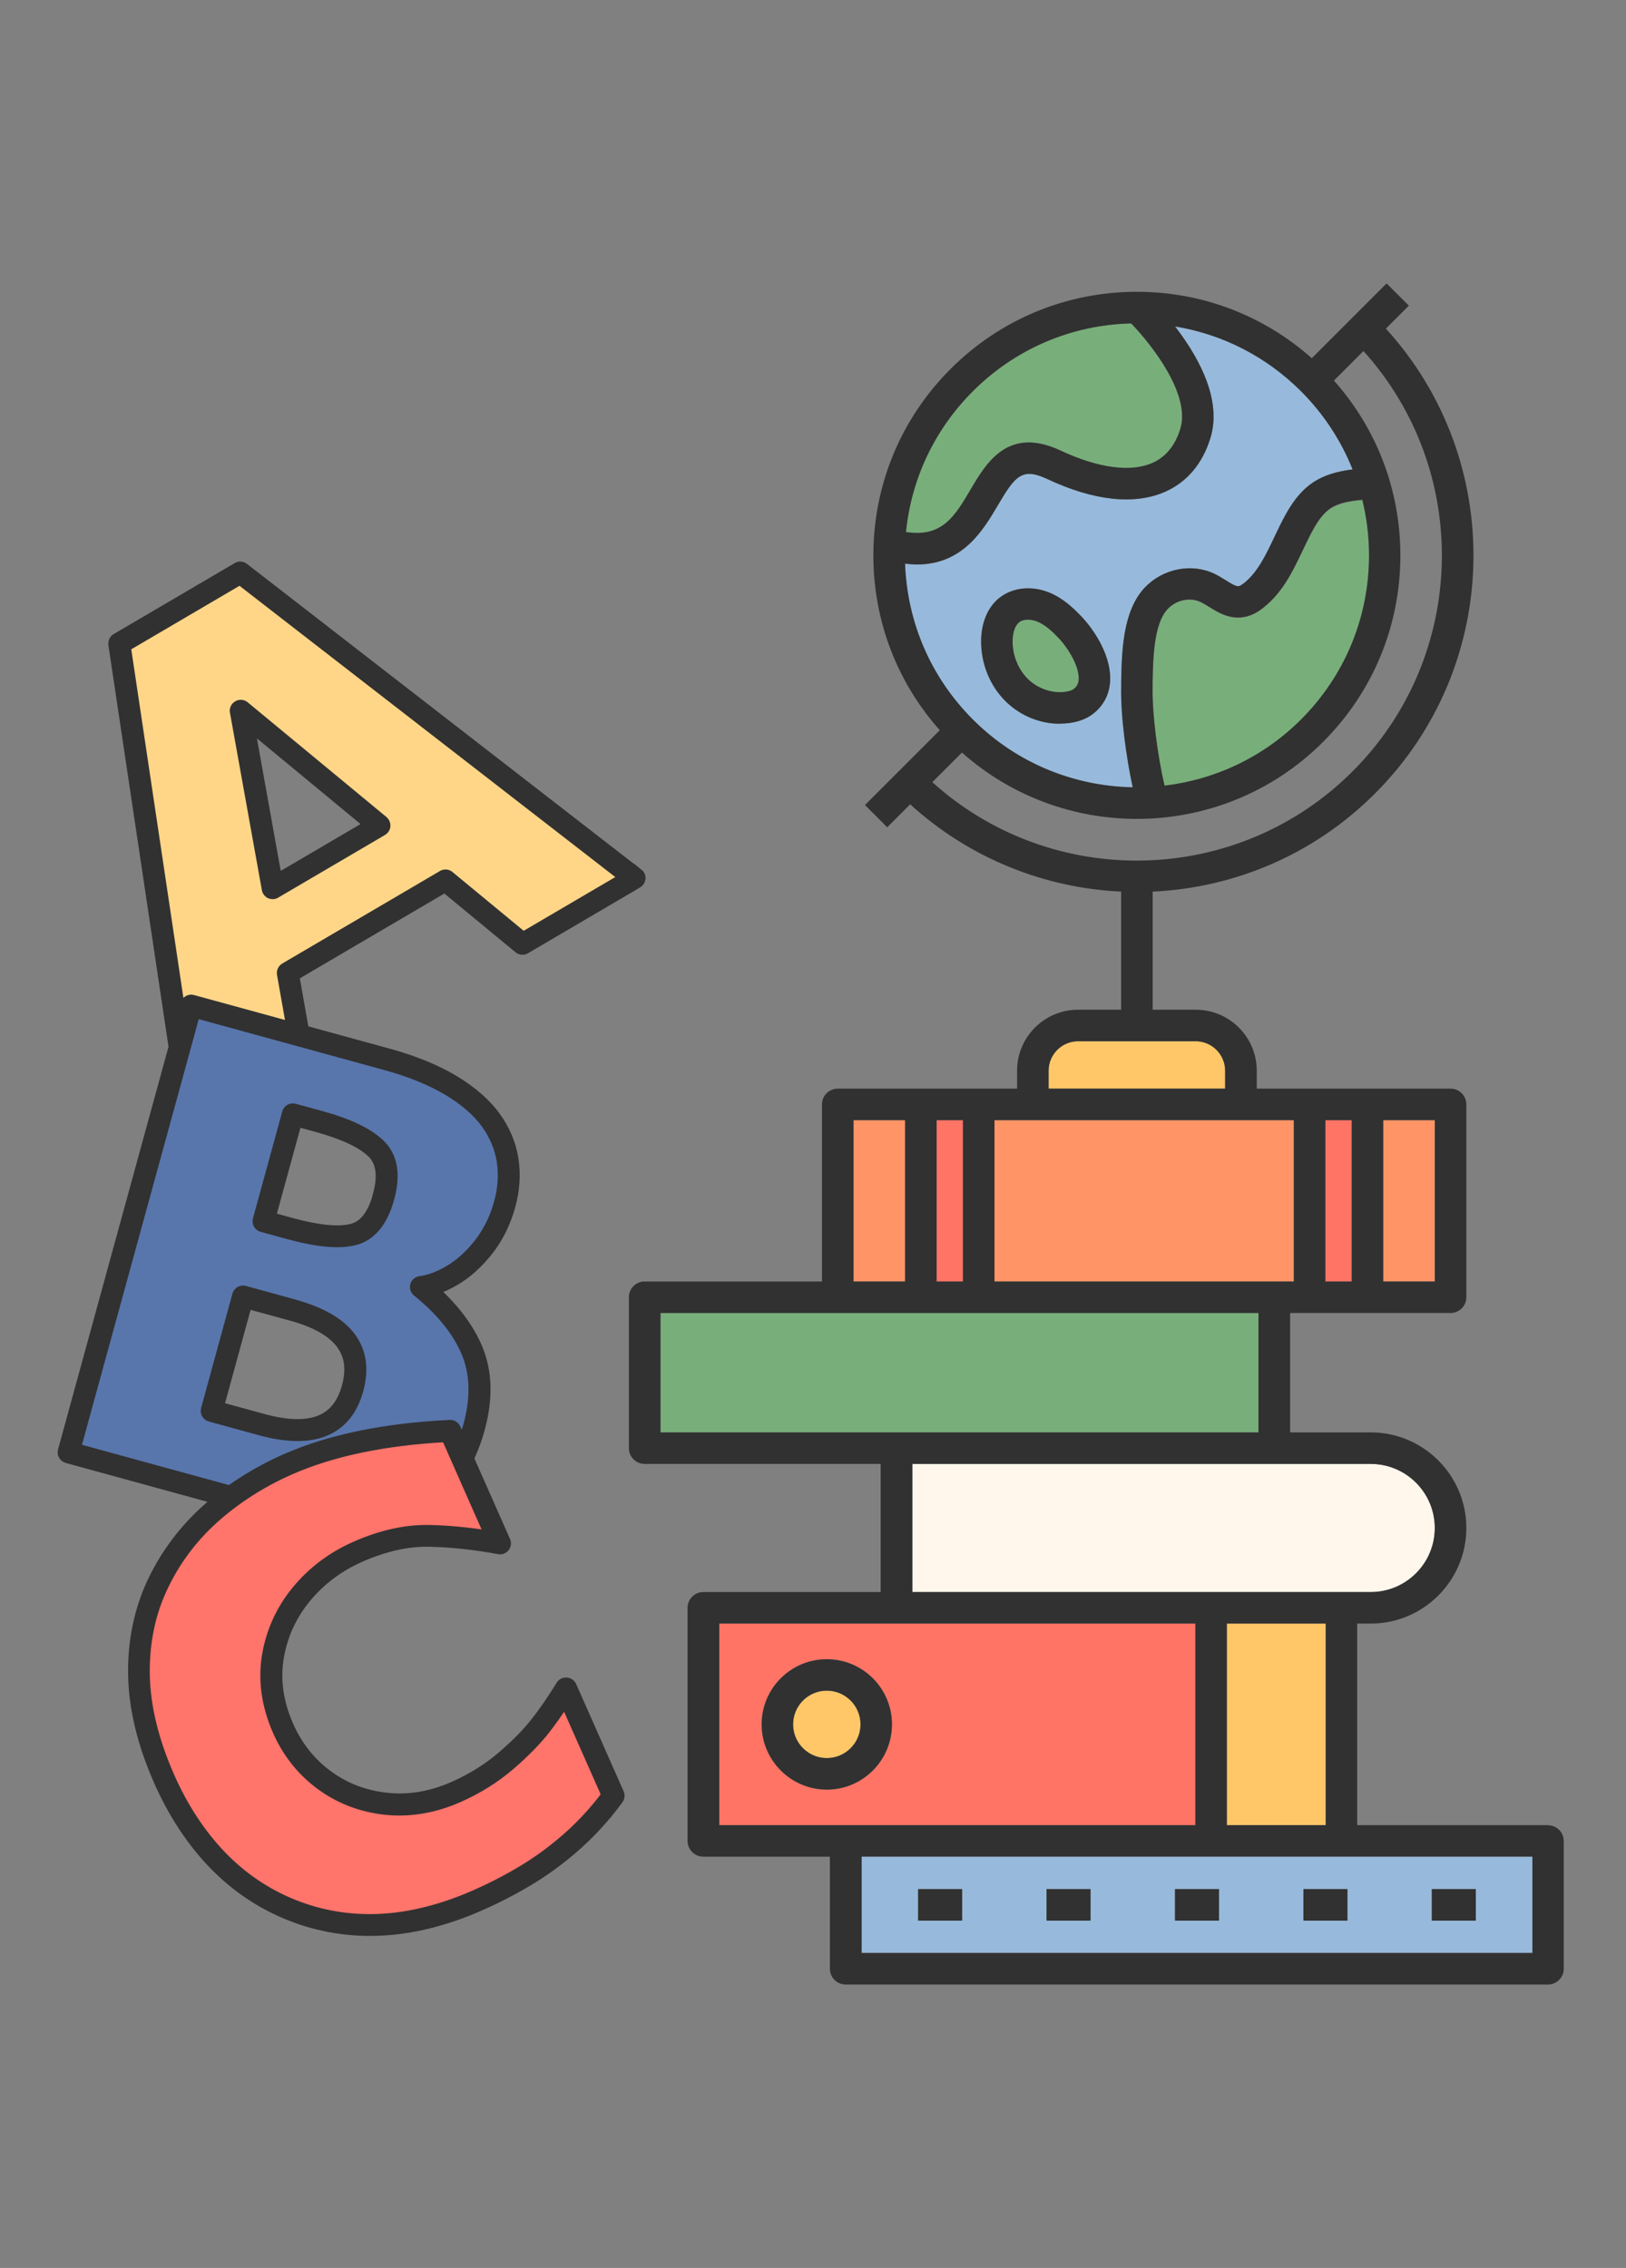<?xml version="1.0" encoding="UTF-8"?><svg id="_圖層_2" xmlns="http://www.w3.org/2000/svg" viewBox="0 0 178.43 248.87"><rect x="0" y="0" width="178.43" height="248.87" fill="#808080" stroke="none"/><defs><style>.cls-1{fill:#ff9567;}.cls-2{fill:#ffd688;}.cls-3{fill:#ff746b;}.cls-4,.cls-5{fill:#313131;}.cls-6{fill:#ff7465;}.cls-7{fill:#78ae7a;}.cls-5{stroke:#313131;stroke-miterlimit:10;}.cls-8{fill:#5876ac;}.cls-9{fill:none;}.cls-10{fill:#97badc;}.cls-11{fill:#fff7eb;}.cls-12{fill:#ffc767;}</style></defs><g id="_圖層_6"><g><g><g><rect class="cls-12" x="134.63" y="178.16" width="10.85" height="22.12"/><path class="cls-7" d="M106.5,53.73c1.74-2.95,4.12-6.99,9.88-4.29,4.12,1.93,7.7,2.42,10.08,1.36,1.46-.65,2.49-1.9,3.06-3.73,1.16-3.76-3.12-9.23-5.39-11.58-6.57,.16-12.72,2.78-17.38,7.45h0c-4.2,4.2-6.75,9.61-7.33,15.44,3.96,.62,5.36-1.74,7.08-4.65Z"/><path class="cls-11" d="M100.11,160.64v14.06h50.3c3.88,0,7.03-3.15,7.03-7.03s-3.15-7.03-7.03-7.03h-50.3Z"/><rect class="cls-6" x="102.79" y="122.92" width="2.89" height="17.7"/><rect class="cls-6" x="145.44" y="122.92" width="2.89" height="17.7"/><path class="cls-7" d="M116.93,75.91c.5-.07,.75-.2,.88-.3h0c.35-.27,.52-.57,.55-1.01,.11-1.34-1.04-3.35-2.17-4.55-.68-.72-1.49-1.5-2.41-1.86-.33-.13-.66-.19-.98-.19-.38,0-.73,.1-.97,.28-.44,.34-.71,1.1-.72,2.04-.02,1.59,.61,3.16,1.7,4.21,1.1,1.06,2.67,1.59,4.12,1.38Z"/><path class="cls-12" d="M134.44,117.49c0-1.78-1.45-3.23-3.23-3.23h-12.91c-1.78,0-3.23,1.45-3.23,3.23v1.97h19.37v-1.97Z"/><polygon class="cls-1" points="141.98 140.63 141.98 122.92 136.17 122.92 113.34 122.92 109.13 122.92 109.13 140.63 139.83 140.63 141.98 140.63"/><path class="cls-10" d="M124.29,86.4c-.73-3.38-1.33-7.83-1.27-11.02v-.51c.07-3.3,.14-7.82,2.61-10.4,2-2.09,5.15-2.7,7.67-1.48,.43,.21,.81,.45,1.18,.68,.53,.33,1.14,.72,1.44,.66,.07-.01,.25-.07,.6-.35,1.48-1.18,2.37-3.05,3.31-5.03,.4-.85,.82-1.73,1.3-2.58,.53-.94,1.39-2.31,2.73-3.27,1.37-.99,2.99-1.39,4.56-1.58-1.26-3.17-3.17-6.09-5.66-8.58-3.81-3.81-8.61-6.26-13.82-7.11,.39,.51,.79,1.05,1.18,1.64,2.71,4.05,3.62,7.63,2.69,10.63-.86,2.78-2.58,4.81-4.96,5.87-3.36,1.48-7.83,1-12.94-1.4-2.78-1.3-3.52-.34-5.44,2.92-1.57,2.67-3.81,6.46-8.85,6.46-.42,0-.86-.03-1.32-.09,.22,6.46,2.84,12.51,7.44,17.11,4.85,4.85,11.18,7.32,17.54,7.44Zm-14.57-20.84c1.41-1.09,3.46-1.31,5.33-.57,1.55,.61,2.72,1.71,3.65,2.7,1.57,1.66,3.32,4.54,3.1,7.2-.12,1.41-.77,2.61-1.9,3.47-.66,.51-1.47,.82-2.48,.97-.38,.06-.77,.08-1.15,.08-2.15,0-4.28-.86-5.87-2.4-1.78-1.72-2.78-4.18-2.75-6.74,.03-2.03,.76-3.71,2.06-4.72Z"/><path class="cls-7" d="M144.14,58.06c-.42,.74-.79,1.53-1.19,2.37-1.07,2.25-2.17,4.57-4.28,6.25-.48,.39-1.24,.92-2.24,1.07-1.56,.23-2.79-.53-3.78-1.15-.31-.19-.6-.38-.87-.5-1.18-.57-2.68-.26-3.65,.76-1.53,1.6-1.6,5.5-1.64,8.08v.52c-.06,2.79,.5,7.32,1.3,10.78,5.48-.65,10.79-3.07,14.98-7.26,4.81-4.81,7.46-11.21,7.46-18.01,0-2.07-.25-4.11-.73-6.07-1.36,.11-2.67,.34-3.62,1.02-.6,.43-1.15,1.12-1.74,2.17Z"/><rect class="cls-1" x="151.78" y="122.92" width="5.66" height="17.7"/><path class="cls-10" d="M94.55,203.74v10.57h73.61v-10.57H94.55Zm11.03,7.01h-4.83v-3.46h4.83v3.46Zm14.09,0h-4.83v-3.46h4.83v3.46Zm14.09,0h-4.83v-3.46h4.83v3.46Zm23.36-3.46h4.83v3.46h-4.83v-3.46Zm-9.26,3.46h-4.83v-3.46h4.83v3.46Z"/><path class="cls-6" d="M131.17,178.16h-52.24v22.12h52.24v-22.12Zm-40.44,18.22c-3.95,0-7.15-3.21-7.15-7.16s3.21-7.15,7.15-7.15,7.15,3.21,7.15,7.15-3.21,7.16-7.15,7.16Z"/><polygon class="cls-7" points="138.1 157.18 138.1 144.08 107.4 144.08 101.06 144.08 91.94 144.08 72.48 144.08 72.48 157.18 98.39 157.18 138.1 157.18"/><path class="cls-12" d="M90.73,185.52c-2.04,0-3.7,1.66-3.7,3.7s1.66,3.7,3.7,3.7,3.7-1.66,3.7-3.7-1.66-3.7-3.7-3.7Z"/><rect class="cls-1" x="93.67" y="122.92" width="5.66" height="17.7"/><path class="cls-4" d="M169.89,200.28h-20.96v-22.12h1.49c5.78,0,10.49-4.71,10.49-10.49s-4.71-10.49-10.49-10.49h-8.85v-13.1h17.61c.95,0,1.73-.77,1.73-1.73v-21.16c0-.95-.77-1.73-1.73-1.73h-21.27v-1.97c0-3.69-3-6.69-6.69-6.69h-4.73v-12.96c8.88-.41,17.64-4,24.4-10.77,14-14,14.39-36.53,1.19-51.01l2.52-2.52-2.44-2.44-8.21,8.21c-5.3-4.71-12.05-7.29-19.19-7.29-7.73,0-14.99,3.01-20.45,8.47-5.46,5.46-8.47,12.73-8.47,20.45,0,7.15,2.58,13.9,7.29,19.19l-8.21,8.21,2.44,2.44,2.52-2.52c6.58,5.99,14.81,9.19,23.15,9.58v12.96h-4.73c-3.69,0-6.69,3-6.69,6.69v1.97h-19.68c-.95,0-1.73,.77-1.73,1.73v19.43h-19.46c-.95,0-1.73,.77-1.73,1.73v16.56c0,.95,.77,1.73,1.73,1.73h25.9v14.06h-19.46c-.95,0-1.73,.77-1.73,1.73v25.58c0,.95,.77,1.73,1.73,1.73h13.89v12.3c0,.95,.77,1.73,1.73,1.73h77.07c.95,0,1.73-.77,1.73-1.73v-14.02c0-.95-.77-1.73-1.73-1.73Zm-18.1-77.36h5.66v17.7h-5.66v-17.7Zm-6.35,0h2.89v17.7h-2.89v-17.7Zm4.98,37.72c3.88,0,7.03,3.15,7.03,7.03s-3.15,7.03-7.03,7.03h-50.3v-14.06h50.3Zm-4.94,17.52v22.12h-10.85v-22.12h10.85ZM106.75,42.94h0c4.66-4.66,10.81-7.29,17.38-7.45,2.27,2.35,6.56,7.82,5.39,11.58-.57,1.83-1.59,3.08-3.06,3.73-2.38,1.05-5.96,.57-10.08-1.36-5.77-2.7-8.14,1.34-9.88,4.29-1.72,2.92-3.12,5.27-7.08,4.65,.58-5.83,3.13-11.24,7.33-15.44Zm-7.44,18.91c.46,.05,.9,.09,1.32,.09,5.04,0,7.28-3.8,8.85-6.46,1.92-3.25,2.65-4.22,5.44-2.92,5.11,2.4,9.59,2.88,12.94,1.4,2.39-1.05,4.1-3.08,4.96-5.87,.93-3,.02-6.58-2.69-10.63-.39-.58-.79-1.13-1.18-1.64,5.21,.86,10.01,3.3,13.82,7.11,2.49,2.49,4.39,5.4,5.66,8.58-1.57,.19-3.19,.59-4.56,1.58-1.34,.97-2.2,2.33-2.73,3.27-.48,.85-.9,1.73-1.3,2.58-.94,1.98-1.83,3.85-3.31,5.03-.35,.28-.52,.34-.6,.35-.3,.06-.91-.33-1.44-.66-.37-.23-.76-.47-1.18-.68-2.51-1.22-5.67-.61-7.67,1.48-2.46,2.58-2.54,7.1-2.6,10.4v.51c-.07,3.19,.53,7.64,1.26,11.02-6.37-.12-12.7-2.59-17.54-7.44-4.6-4.6-7.21-10.64-7.44-17.11Zm50.19-6.98c.48,1.96,.73,4,.73,6.07,0,6.8-2.65,13.2-7.46,18.01-4.19,4.19-9.5,6.61-14.98,7.26-.8-3.45-1.36-7.99-1.31-10.78v-.52c.05-2.58,.12-6.47,1.65-8.08,.97-1.02,2.48-1.33,3.65-.76,.27,.13,.56,.31,.87,.5,.99,.62,2.22,1.38,3.78,1.15,1-.15,1.76-.68,2.24-1.07,2.11-1.68,3.21-4,4.28-6.25,.4-.83,.77-1.62,1.19-2.37,.59-1.05,1.14-1.73,1.74-2.17,.94-.68,2.26-.91,3.62-1.02Zm-47.18,30.95l3.24-3.24c5.46,4.85,12.32,7.28,19.19,7.28,7.41,0,14.82-2.82,20.45-8.46,5.46-5.46,8.47-12.73,8.47-20.45,0-7.15-2.58-13.9-7.29-19.19l3.24-3.24c11.86,13.13,11.46,33.47-1.19,46.12-12.65,12.65-32.99,13.05-46.12,1.19Zm12.75,31.67c0-1.78,1.45-3.23,3.23-3.23h12.91c1.78,0,3.23,1.45,3.23,3.23v1.97h-19.37v-1.97Zm-5.94,5.43h32.85v17.7h-32.85v-17.7Zm-6.35,0h2.89v17.7h-2.89v-17.7Zm-9.12,0h5.66v17.7h-5.66v-17.7Zm-21.18,34.26v-13.1h65.62v13.1H72.48Zm6.45,43.1v-22.12h52.24v22.12h-52.24Zm89.23,14.02H94.55v-10.57h73.61v10.57Z"/><path class="cls-4" d="M90.73,182.07c-3.95,0-7.15,3.21-7.15,7.15s3.21,7.16,7.15,7.16,7.15-3.21,7.15-7.16-3.21-7.15-7.15-7.15Zm0,10.85c-2.04,0-3.7-1.66-3.7-3.7s1.66-3.7,3.7-3.7,3.7,1.66,3.7,3.7-1.66,3.7-3.7,3.7Z"/><rect class="cls-4" x="100.75" y="207.3" width="4.83" height="3.46"/><rect class="cls-4" x="114.84" y="207.3" width="4.83" height="3.46"/><rect class="cls-4" x="128.94" y="207.3" width="4.83" height="3.46"/><rect class="cls-4" x="143.03" y="207.3" width="4.83" height="3.46"/><rect class="cls-4" x="157.12" y="207.3" width="4.83" height="3.46"/><path class="cls-4" d="M116.28,79.41c.38,0,.77-.03,1.15-.08,1-.15,1.81-.47,2.48-.97,1.13-.86,1.79-2.06,1.9-3.47,.22-2.66-1.53-5.54-3.1-7.2-.94-.99-2.1-2.09-3.65-2.7-1.88-.74-3.92-.52-5.33,.57-1.3,1.01-2.03,2.69-2.06,4.72-.03,2.56,.97,5.01,2.75,6.74,1.59,1.54,3.72,2.4,5.87,2.4Zm-4.44-11.13c.24-.19,.59-.28,.97-.28,.31,0,.65,.06,.98,.19,.92,.36,1.73,1.14,2.41,1.86,1.13,1.2,2.28,3.2,2.17,4.55-.04,.44-.2,.74-.55,1.01h0c-.13,.1-.38,.23-.88,.3-1.44,.21-3.02-.32-4.12-1.38-1.08-1.05-1.72-2.62-1.7-4.21,.01-.93,.28-1.69,.72-2.04Z"/></g><g><path class="cls-2" d="M13.84,70.98l7.88,52.69,10.98-6.44-1.83-10.35c-.05-.29,.08-.58,.34-.73l17.3-10.15c.25-.15,.57-.12,.8,.06l8.08,6.67,10.98-6.44L26.3,63.67l-12.46,7.31Zm13.02,6.49l15.23,12.59c.18,.15,.27,.37,.25,.6-.02,.23-.15,.43-.34,.55l-11.73,6.88c-.11,.06-.23,.1-.35,.1-.1,0-.2-.02-.29-.06-.21-.1-.36-.29-.4-.51l-3.5-19.46c-.05-.29,.08-.58,.34-.73,.25-.15,.57-.12,.8,.06Z"/><path class="cls-5" d="M70.07,95.82L26.79,62.27c-.23-.18-.54-.2-.78-.05l-13.28,7.79c-.25,.14-.38,.43-.34,.71l8.11,54.18c.03,.23,.18,.43,.39,.53,.1,.05,.2,.07,.3,.07,.12,0,.25-.03,.35-.1l12.3-7.22c.25-.15,.39-.44,.34-.73l-1.83-10.35,16.46-9.66,8.08,6.67c.23,.19,.55,.21,.8,.06l12.3-7.22c.2-.12,.33-.33,.35-.56,.02-.23-.09-.46-.27-.6Zm-12.66,6.92l-8.08-6.67c-.23-.19-.55-.21-.8-.06l-17.3,10.15c-.25,.15-.39,.44-.34,.73l1.83,10.35-10.98,6.44-7.88-52.69,12.46-7.31,42.09,32.62-10.98,6.44Z"/><path class="cls-5" d="M25.73,78.14l3.5,19.46c.04,.23,.19,.42,.4,.51,.09,.04,.19,.06,.29,.06,.12,0,.25-.03,.35-.1l11.73-6.88c.2-.12,.33-.32,.34-.55,.02-.23-.08-.45-.25-.6l-15.23-12.59c-.23-.19-.55-.21-.8-.06-.25,.15-.39,.44-.34,.73Zm14.7,12.36l-9.99,5.86-2.98-16.59,12.98,10.73Z"/></g><g><g><path class="cls-8" d="M53.3,123.34c-.92-1.29-2.31-2.5-4.13-3.6-1.84-1.12-4.15-2.06-6.86-2.8l-20.85-5.72-13.08,47.67,25.06,6.87c4.51,1.24,8.39,1,11.52-.71,3.13-1.7,5.27-4.6,6.37-8.61,.83-3.04,.76-5.74-.21-8.03-.99-2.33-2.8-4.57-5.38-6.64-.22-.18-.31-.47-.23-.74,.08-.27,.31-.47,.59-.5,.97-.12,2.04-.52,3.18-1.19,1.14-.67,2.23-1.65,3.23-2.92,1-1.26,1.74-2.76,2.2-4.46,.42-1.55,.53-3.07,.3-4.53-.22-1.44-.8-2.82-1.71-4.1Zm-13.93,29.18c-.63,2.3-1.9,3.85-3.78,4.59-.86,.34-1.84,.51-2.96,.51-1.23,0-2.61-.21-4.14-.63l-5.46-1.5c-.18-.05-.33-.17-.42-.33-.09-.16-.12-.35-.07-.53l3.44-12.56c.05-.18,.17-.33,.33-.42s.35-.12,.53-.07l5.46,1.5c2.9,.8,4.97,1.98,6.16,3.53,1.23,1.6,1.53,3.59,.9,5.9Zm3.41-21.01c-.72,2.61-2,4.17-3.83,4.64-.57,.15-1.22,.22-1.96,.22-1.45,0-3.22-.29-5.36-.88l-2.89-.79c-.37-.1-.59-.49-.49-.86l3.22-11.74c.1-.37,.49-.59,.86-.49l2.83,.78c3.15,.86,5.3,1.9,6.6,3.16,1.39,1.35,1.73,3.36,1.02,5.97Z"/><path class="cls-5" d="M54.44,122.52c-1.03-1.44-2.56-2.78-4.54-3.99-1.95-1.18-4.38-2.18-7.21-2.96l-21.53-5.9c-.18-.05-.37-.03-.53,.07-.16,.09-.28,.24-.33,.42l-13.45,49.03c-.05,.18-.02,.37,.07,.53,.09,.16,.24,.28,.42,.33l25.74,7.06c2.02,.55,3.93,.83,5.72,.83,2.53,0,4.82-.55,6.85-1.66,3.48-1.89,5.85-5.08,7.05-9.47,.92-3.35,.83-6.36-.28-8.95-.94-2.2-2.52-4.31-4.71-6.27,.74-.24,1.5-.59,2.28-1.05,1.29-.76,2.51-1.86,3.62-3.26,1.11-1.41,1.94-3.08,2.45-4.95,.48-1.74,.59-3.46,.34-5.11-.26-1.67-.91-3.25-1.96-4.7Zm.27,9.44c-.46,1.69-1.21,3.19-2.2,4.46-1,1.27-2.09,2.25-3.23,2.92-1.13,.67-2.2,1.07-3.18,1.19-.28,.04-.51,.23-.59,.5-.08,.27,.02,.56,.23,.74,2.58,2.07,4.39,4.31,5.38,6.64,.97,2.29,1.05,5,.21,8.03-1.1,4.01-3.24,6.91-6.37,8.61-3.14,1.71-7.01,1.94-11.52,.71l-25.06-6.87,13.08-47.67,20.85,5.72c2.71,.74,5.01,1.69,6.86,2.8,1.82,1.1,3.2,2.31,4.13,3.6,.91,1.28,1.49,2.65,1.71,4.1,.22,1.46,.12,2.98-.3,4.53Z"/><path class="cls-5" d="M35.15,122.38l-2.83-.78c-.38-.1-.76,.12-.86,.49l-3.22,11.74c-.1,.37,.12,.76,.49,.86l2.89,.79c2.14,.59,3.91,.88,5.36,.88,.73,0,1.38-.07,1.96-.22,1.83-.47,3.12-2.03,3.83-4.64,.72-2.61,.37-4.62-1.02-5.97-1.3-1.26-3.46-2.29-6.6-3.16Zm6.27,8.76c-.58,2.12-1.51,3.31-2.83,3.65-1.45,.37-3.67,.15-6.6-.65l-2.22-.61,2.85-10.39,2.15,.59c2.87,.79,4.89,1.73,6,2.81,1.01,.98,1.22,2.49,.64,4.6h0Z"/></g><path class="cls-5" d="M32.31,143.09l-5.46-1.5c-.18-.05-.37-.03-.53,.07s-.28,.24-.33,.42l-3.44,12.56c-.05,.18-.02,.37,.07,.53,.09,.16,.24,.28,.42,.33l5.46,1.5c1.52,.42,2.91,.63,4.14,.63,1.11,0,2.1-.17,2.96-.51,1.88-.75,3.15-2.29,3.78-4.59,.63-2.31,.33-4.3-.9-5.9-1.18-1.55-3.26-2.73-6.16-3.53Zm5.7,9.06c-.52,1.88-1.48,3.08-2.94,3.66-1.52,.6-3.6,.55-6.2-.17l-4.79-1.31,3.07-11.21,4.79,1.31c2.6,.71,4.42,1.73,5.41,3.03,.96,1.26,1.18,2.79,.66,4.68Z"/></g><g><path class="cls-3" d="M55.95,193.76c-1.63,1.39-3.52,2.57-5.63,3.5-2.64,1.17-5.32,1.62-7.96,1.35-2.64-.27-5.05-1.18-7.14-2.7-2.1-1.52-3.71-3.53-4.79-5.99-1.23-2.78-1.63-5.55-1.18-8.24,.44-2.68,1.54-5.1,3.27-7.21,1.72-2.09,3.89-3.72,6.43-4.85,2.84-1.26,5.58-1.87,8.13-1.82,2.09,.04,4.31,.25,6.6,.62l-4.73-10.71c-6.78,.36-12.55,1.58-17.13,3.6-3.13,1.38-5.93,3.18-8.34,5.35-2.39,2.16-4.28,4.72-5.62,7.61-1.33,2.88-1.98,6.09-1.91,9.53,.07,3.45,.98,7.18,2.7,11.08,1.5,3.4,3.42,6.32,5.71,8.7,2.28,2.36,4.95,4.17,7.95,5.35,3,1.19,6.19,1.71,9.48,1.54,3.31-.17,6.8-1.05,10.38-2.64,1.95-.86,3.81-1.84,5.52-2.89,1.7-1.05,3.33-2.28,4.86-3.66,1.42-1.29,2.75-2.75,3.96-4.36l-4.51-10.19c-.7,1.09-1.42,2.1-2.14,3.03-.98,1.26-2.29,2.59-3.91,3.97Z"/><path class="cls-5" d="M62.15,184.58c-.26-.02-.51,.11-.64,.33-.9,1.47-1.82,2.82-2.76,4.02-.92,1.18-2.17,2.45-3.71,3.77-1.53,1.31-3.3,2.41-5.28,3.29-2.42,1.07-4.86,1.49-7.25,1.24-2.4-.24-4.57-1.06-6.46-2.44-1.89-1.37-3.35-3.2-4.33-5.42-1.12-2.52-1.48-5.03-1.08-7.44,.4-2.43,1.4-4.63,2.97-6.54,1.58-1.92,3.57-3.42,5.92-4.46,2.65-1.17,5.19-1.75,7.54-1.7,2.41,.05,4.99,.32,7.67,.82,.26,.05,.52-.05,.68-.25,.16-.2,.2-.48,.09-.72l-5.46-12.35c-.12-.26-.39-.43-.67-.42-7.17,.34-13.26,1.6-18.11,3.75-3.26,1.44-6.19,3.32-8.71,5.59-2.53,2.29-4.54,5-5.96,8.06-1.42,3.08-2.11,6.49-2.04,10.14,.07,3.64,1.02,7.55,2.82,11.62,1.57,3.55,3.58,6.61,5.99,9.11,2.42,2.51,5.26,4.42,8.44,5.68,3.19,1.27,6.58,1.82,10.07,1.64,3.48-.17,7.14-1.1,10.88-2.75,2.01-.89,3.92-1.89,5.69-2.98,1.77-1.09,3.47-2.38,5.06-3.81,1.59-1.44,3.07-3.08,4.39-4.89,.15-.2,.18-.47,.08-.7l-5.21-11.77c-.11-.24-.34-.4-.6-.42Zm4.35,12.38c-1.21,1.61-2.54,3.07-3.96,4.36-1.53,1.38-3.16,2.61-4.86,3.66-1.71,1.06-3.57,2.03-5.52,2.89-3.58,1.58-7.07,2.47-10.38,2.64-3.29,.17-6.48-.35-9.48-1.54-3-1.19-5.67-2.99-7.95-5.35-2.29-2.38-4.21-5.3-5.71-8.7-1.72-3.9-2.63-7.63-2.7-11.08-.07-3.44,.57-6.65,1.91-9.53,1.34-2.89,3.23-5.45,5.62-7.61,2.41-2.17,5.22-3.97,8.34-5.35,4.58-2.03,10.35-3.24,17.13-3.6l4.73,10.71c-2.29-.37-4.5-.58-6.6-.62-2.55-.05-5.29,.56-8.13,1.82-2.55,1.13-4.71,2.76-6.43,4.85-1.73,2.1-2.83,4.53-3.27,7.21-.44,2.69-.04,5.46,1.18,8.24,1.08,2.45,2.7,4.47,4.79,5.99,2.09,1.52,4.5,2.43,7.14,2.7,2.64,.27,5.32-.19,7.96-1.35,2.11-.93,4-2.11,5.63-3.5,1.61-1.38,2.93-2.72,3.91-3.97,.72-.93,1.44-1.94,2.14-3.03l4.51,10.19Z"/></g></g><rect class="cls-9" width="178.43" height="248.87"/></g></g></svg>